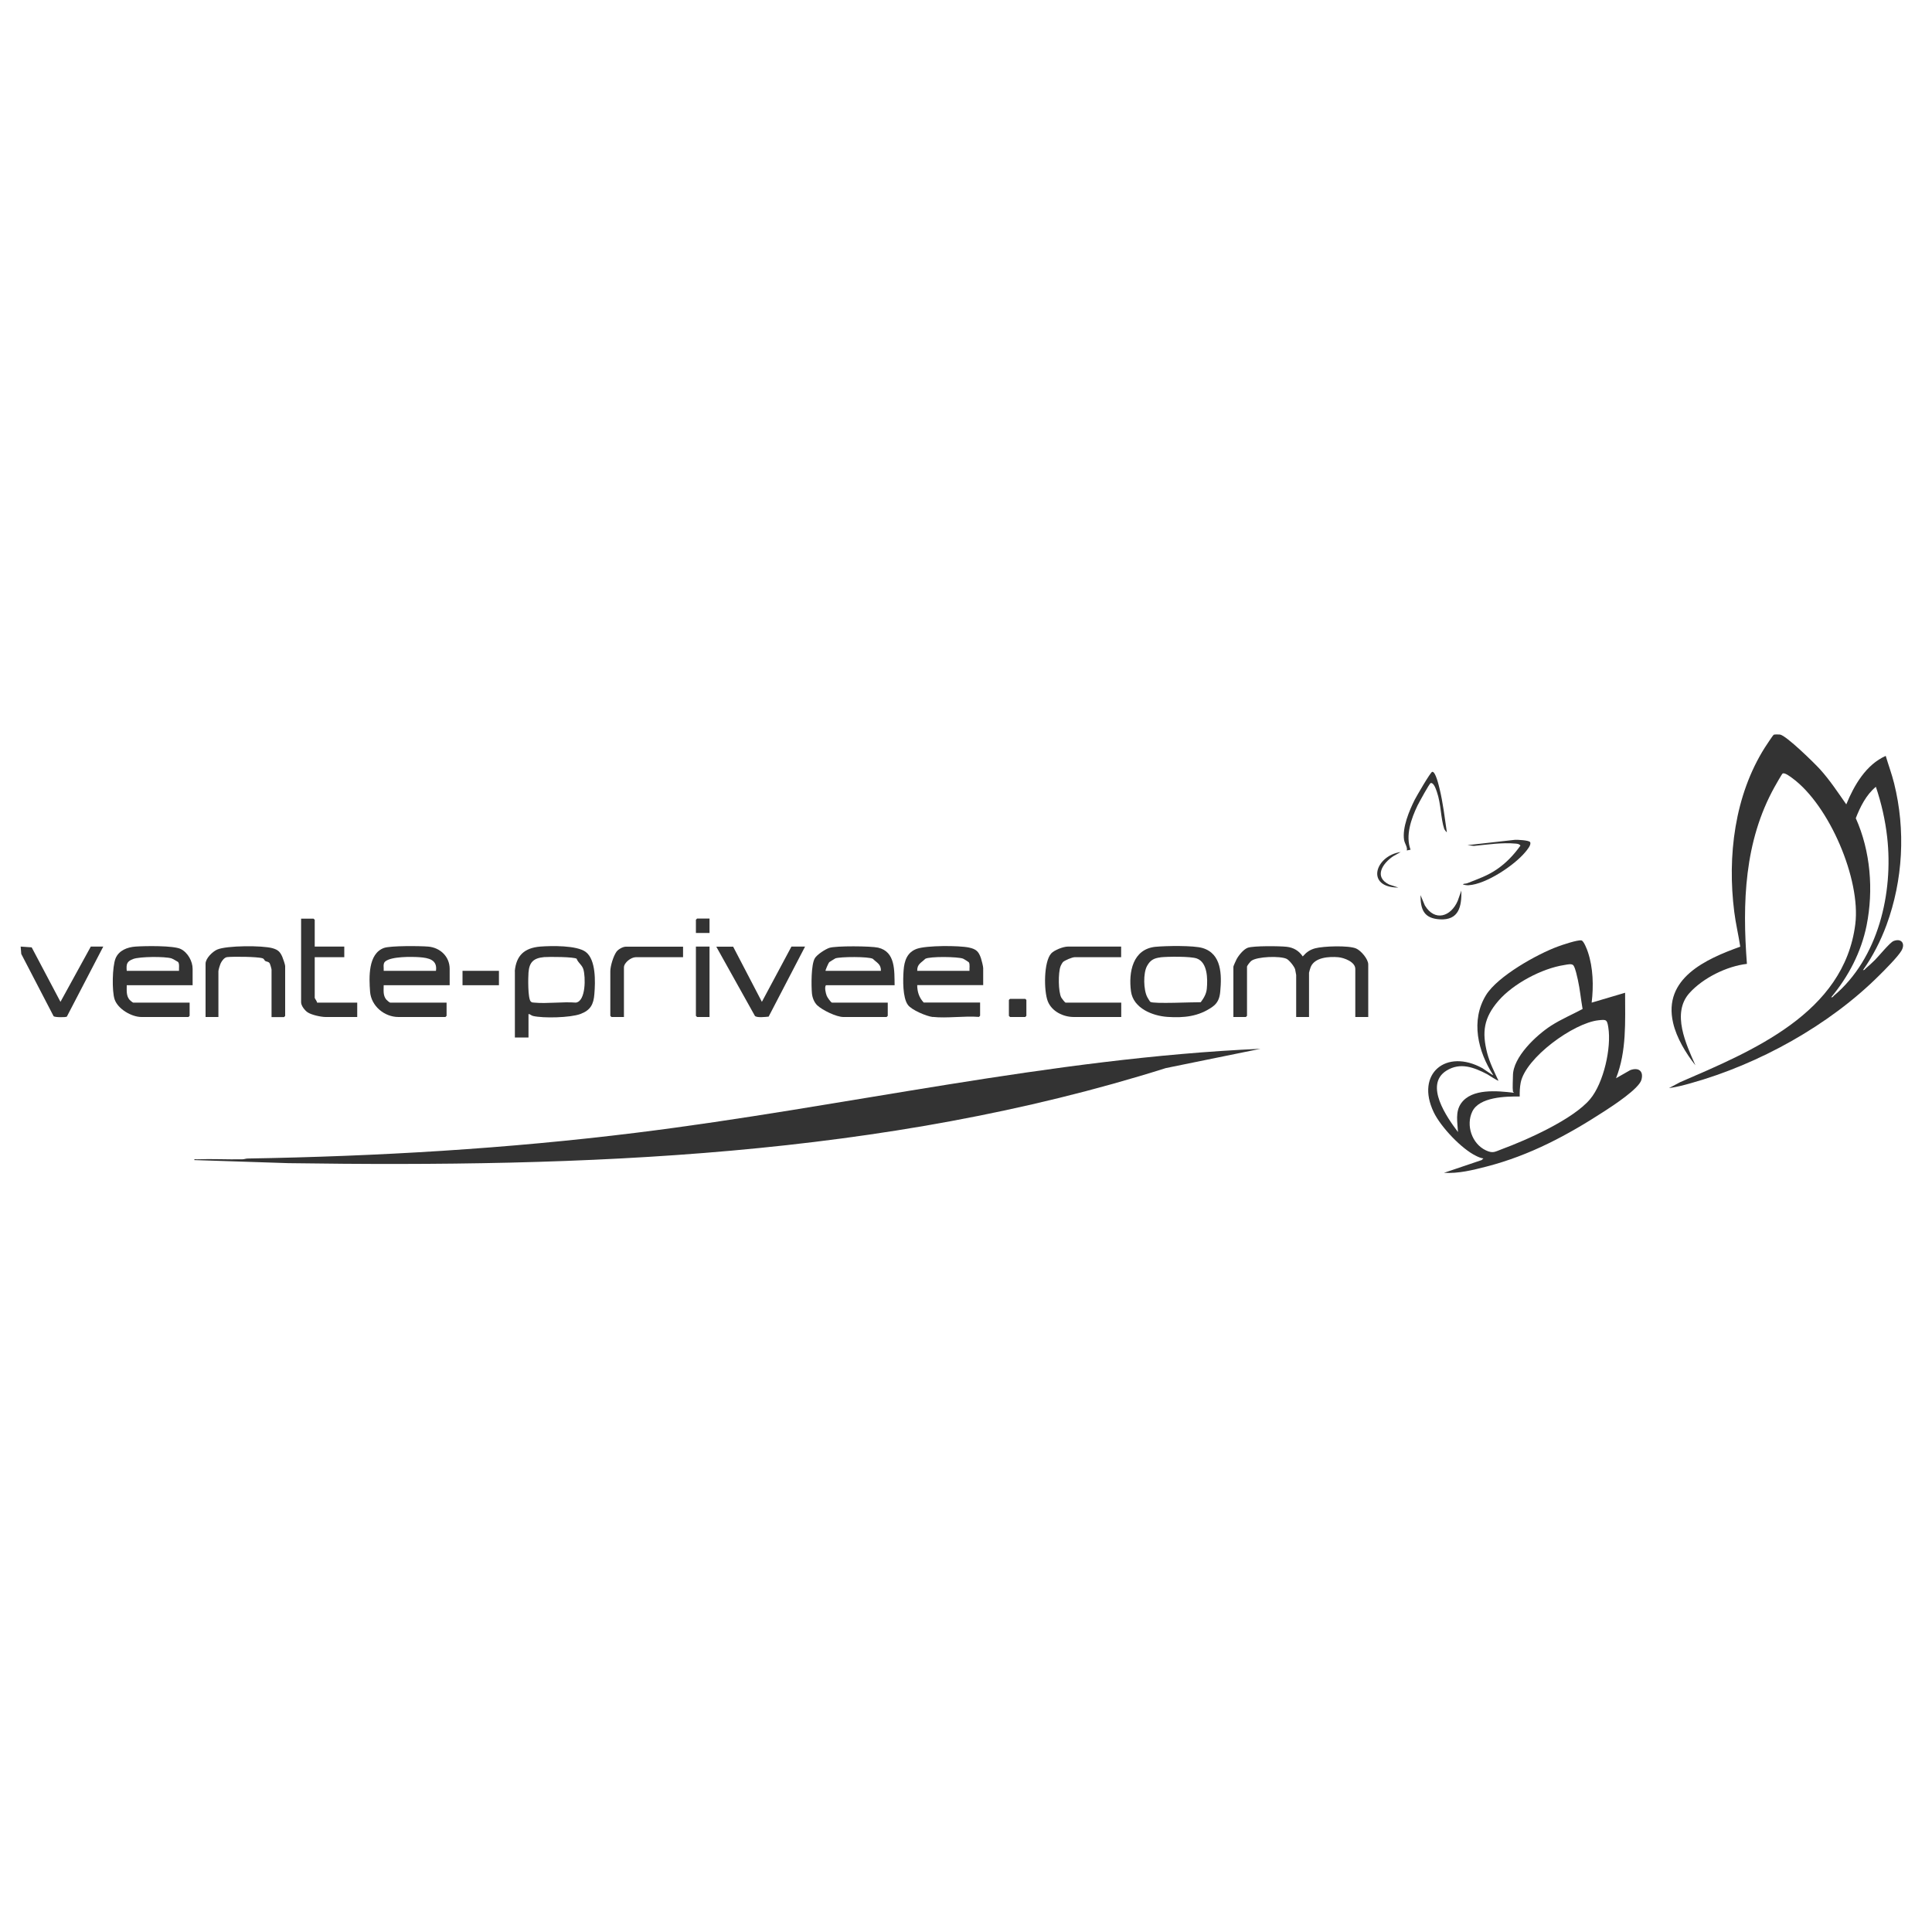 <svg xmlns="http://www.w3.org/2000/svg" id="Calque_1" viewBox="0 0 200 200"><defs><style>      .st0 {        fill: #333;      }    </style></defs><path class="st0" d="M130.49,108.57l-9.81,2c-29.22,9.22-60.32,10.28-90.81,9.84l-9.76-.32c-.02-.14.18-.07.27-.08,1.56-.06,3.15.03,4.71,0,.19,0,.36-.08.54-.08,13.51-.23,26.83-1.01,40.24-2.67,21.57-2.67,42.83-7.73,64.62-8.69h0Z"></path><path class="st0" d="M191.13,83.26c.81-1.98,2.05-4.11,4.08-5.01.28.95.63,1.88.87,2.85,1.2,4.83.92,10-.79,14.66-.61,1.65-1.42,3.23-2.43,4.66.15.03.19-.08.27-.16.29-.24.71-.63.98-.9.38-.38,1.53-1.79,1.9-1.94.78-.32,1.27.22.83.99-.35.61-1.74,2.01-2.3,2.56-5.18,5.17-12.45,9.19-19.5,11.16-.74.21-1.51.41-2.27.51l1.15-.61c7.44-3.22,16.98-7.13,18.14-16.36.58-4.65-2.7-12.31-6.51-15.11-.21-.15-.8-.62-1.02-.48-.07.04-.72,1.19-.82,1.37-3.15,5.65-3.35,12.03-2.87,18.33-2.09.24-4.55,1.46-5.95,3.02-1.87,2.08-.35,5.3.62,7.48-.97-1.21-1.96-2.85-2.31-4.39-1.07-4.61,3.38-6.61,6.95-7.89-.18-1.2-.47-2.39-.62-3.6-.73-5.76.03-12.06,3.17-17.02.11-.17.84-1.28.91-1.32s.54-.04.65-.02c.65.09,3.58,2.97,4.16,3.61,1.01,1.12,1.84,2.38,2.7,3.61h.01ZM189.57,103.24c.15.03.19-.08.27-.16,4.6-3.86,6.17-10.64,5.52-16.41-.2-1.78-.6-3.53-1.17-5.22-1,.82-1.62,2.07-2.08,3.25,1.53,3.41,1.85,7.44,1.12,11.1-.56,2.77-1.87,5.27-3.66,7.43h0Z"></path><path class="st0" d="M164.78,103.79l3.45-1.02c0,2.97.17,6.05-.94,8.85l1.47-.84c.85-.31,1.41.08,1.16,1s-2.93,2.67-3.81,3.24c-3.85,2.5-7.73,4.58-12.22,5.74-1.44.37-2.91.74-4.41.65l3.9-1.32.18-.17c-.25-.03-.51-.14-.73-.25-1.52-.72-3.68-3.01-4.41-4.53-1.92-4,1.29-6.63,5.04-4.56.14.08,1.08.76,1.12.72-1.59-2.45-2.37-5.66-.74-8.3,1.21-1.95,5.28-4.23,7.44-5.02.46-.17,2.02-.7,2.43-.63.24.04.59.96.67,1.21.55,1.64.59,3.53.39,5.21v.02ZM156.62,113c-.06-.45,0-1.16,0-1.65,0-1.93,2.43-4.19,3.93-5.16,1.05-.68,2.2-1.16,3.28-1.74-.18-1-.27-2.03-.49-3.02-.09-.39-.24-1.12-.43-1.45-.16-.28-.66-.13-.98-.08-2.31.35-5.28,1.93-6.81,3.7s-1.72,3.25-1.17,5.4c.26,1,.73,1.94,1.17,2.87-.05.05-1.03-.59-1.17-.67-1.37-.71-2.78-1.26-4.21-.37-2.34,1.46.05,4.85,1.19,6.36-.05-1-.3-2.09.32-2.97,1.11-1.58,3.78-1.29,5.45-1.1.04-.03-.08-.09-.08-.12ZM157.32,113.51c-1.44-.02-4.18.04-4.91,1.56-.68,1.42-.04,3.33,1.4,4.01.74.35.94.15,1.64-.11,2.6-.96,7.4-3.09,9.16-5.19,1.4-1.67,2.22-5.32,1.88-7.43-.13-.82-.21-.82-1.03-.73-2.56.28-7.53,3.87-8.04,6.46-.09.47-.11.95-.1,1.43Z"></path><path class="st0" d="M141.63,105.28h-1.33v-4.98c0-.73-1.17-1.16-1.77-1.21-.93-.08-2.41,0-2.84,1-.04.08-.18.56-.18.61v4.58h-1.33v-4.35s-.1-.53-.11-.59c-.09-.3-.6-.94-.88-1.08-.66-.32-3.08-.25-3.67.22-.11.09-.43.49-.43.59v5.09l-.12.12h-1.29v-5.21c0-.07.27-.65.33-.77.22-.41.72-1.03,1.16-1.19.6-.21,3.3-.18,4.02-.1s1.27.41,1.67,1c.37-.43.73-.69,1.28-.84.85-.23,3.48-.32,4.25.02.5.22,1.25,1.09,1.25,1.65v5.45h-.01Z"></path><path class="st0" d="M92.6,101.99h-7.1c-.17.21-.02.83.08,1.09.05.15.44.71.55.71h5.77v1.37l-.12.12h-4.47c-.73,0-2.18-.71-2.71-1.21-.33-.32-.51-.81-.55-1.25-.07-.81-.09-2.96.3-3.62.22-.38,1.1-.95,1.51-1.08.68-.22,4.29-.19,5.04-.02,1.82.42,1.68,2.41,1.71,3.9h-.01ZM85.46,100.5h5.73c.02-.7-.42-.83-.83-1.24-.41-.25-3.39-.23-3.88-.05-.04.02-.6.36-.63.39-.09.08-.43.87-.39.9Z"></path><path class="st0" d="M96.56,105.28c-.64-.07-2.21-.73-2.58-1.26-.55-.76-.51-2.62-.44-3.56.07-.99.36-1.88,1.37-2.24s4.37-.35,5.4-.13c.74.16,1,.4,1.24,1.11.07.21.23.84.23,1.02v1.76h-6.83c0,.69.2,1.3.67,1.8h5.84v1.37l-.12.12c-1.53-.12-3.29.16-4.79,0h.01ZM94.95,100.5h5.41c-.02-.25.07-.68-.07-.89-.02-.03-.53-.35-.59-.37-.52-.21-3.48-.25-3.92.02-.41.41-.85.54-.83,1.24Z"></path><path class="st0" d="M46.55,101.99h-6.83c0,.53-.09,1.05.27,1.49.06.07.34.31.4.31h5.84v1.37l-.12.12h-4.86c-1.47,0-2.83-1.15-2.94-2.62s-.22-3.93,1.44-4.53c.68-.24,3.72-.21,4.57-.14,1.24.1,2.23,1.03,2.23,2.31v1.68h0ZM45.13,100.5c.17-1.15-.76-1.34-1.69-1.41-.83-.06-2.93-.09-3.56.44-.27.22-.13.67-.16.97h5.41Z"></path><path class="st0" d="M19.95,101.99h-6.83c0,.53-.07,1.11.31,1.53.06.06.31.27.36.27h5.84v1.37l-.12.12h-4.86c-1.03,0-2.46-.83-2.79-1.84-.28-.85-.24-3.38.1-4.22s1.23-1.17,2.06-1.23c.95-.07,3.95-.12,4.69.25s1.23,1.28,1.23,2.06v1.68h.01ZM13.12,100.5h5.41c-.02-.24.07-.75-.1-.92-.03-.03-.62-.36-.68-.37-.69-.21-3.27-.19-3.95.06s-.74.53-.68,1.24h0Z"></path><path class="st0" d="M53.29,100.54c.15-1.64,1-2.41,2.63-2.55,1.16-.09,3.78-.14,4.71.55,1.08.81,1,3.12.9,4.35-.08,1.08-.4,1.69-1.45,2.08s-3.87.45-4.91.2c-.19-.05-.28-.19-.46-.2v2.43h-1.41v-6.86h-.01ZM59.71,99.26c-.23-.22-2.93-.22-3.39-.18-1.08.1-1.53.52-1.61,1.6-.04.52-.08,2.66.23,2.99.13.13.2.1.35.12,1.36.13,2.94-.11,4.32,0,1.06-.14,1.01-2.7.78-3.45-.13-.44-.53-.66-.69-1.07h.01Z"></path><path class="st0" d="M119.65,98.01c1.03-.1,3.92-.15,4.84.13,1.98.59,1.99,2.77,1.83,4.5-.06.68-.25,1.2-.83,1.6-1.42.99-2.91,1.14-4.62,1.03-1.55-.1-3.55-.89-3.79-2.64-.27-2,.18-4.39,2.55-4.62h.02ZM120.12,99.11c-.68.08-1.05.29-1.38.89-.41.74-.37,2.48.03,3.23.05.09.26.44.31.48.27.23,4.54.02,5.22.04.32-.43.58-.86.63-1.41.09-.98.09-2.71-1.04-3.12-.64-.23-3.02-.2-3.76-.12h0Z"></path><path class="st0" d="M116.06,97.99v1.1h-4.82c-.25,0-1,.32-1.19.49-.07.06-.24.37-.27.47-.24.64-.24,2.63.09,3.23.05.09.38.51.43.51h5.77v1.49h-4.9c-1.1,0-2.28-.57-2.7-1.62s-.44-4.09.35-4.96c.32-.35,1.25-.71,1.72-.71h5.53,0Z"></path><path class="st0" d="M28.11,105.28v-4.9c0-.08-.14-.58-.2-.67-.14-.19-.32-.14-.45-.23-.1-.06-.1-.22-.29-.28-.51-.17-3.07-.19-3.66-.12-.29.04-.52.36-.65.61-.08.17-.25.69-.25.85v4.74h-1.33v-5.52c0-.55.72-1.25,1.2-1.46.98-.43,4.69-.44,5.74-.14.55.16.77.36,1,.88.07.16.3.82.3.96v5.17l-.12.12h-1.29,0Z"></path><path class="st0" d="M32.58,97.99h3.06v1.1h-3.06v4.19c0,.1.24.36.24.51h4.16v1.49h-3.26c-.49,0-1.45-.21-1.87-.48-.3-.2-.68-.69-.68-1.04v-8.66h1.29l.12.12v2.78h0Z"></path><path class="st0" d="M75.89,97.99l2.98,5.72,3.06-5.72h1.41l-3.77,7.25c-.32.03-1.2.14-1.42-.07l-4-7.17h1.74Z"></path><path class="st0" d="M10.69,97.99l-3.77,7.25c-.14.09-1.25.08-1.37-.04l-3.35-6.45-.06-.76,1.14.08,2.98,5.64,3.14-5.72h1.29Z"></path><path class="st0" d="M70.71,97.99v1.1h-4.9c-.48,0-1.22.56-1.22,1.06v5.13h-1.29l-.12-.12v-4.62c0-.54.32-1.58.64-2.02.19-.26.66-.52.97-.52h5.92Z"></path><polygon class="st0" points="73.45 97.99 73.45 105.28 72.16 105.28 72.04 105.16 72.04 97.99 73.45 97.99"></polygon><path class="st0" d="M149.79,86.16c-.09-.03-.27-.3-.29-.37-.36-1.08-.32-2.56-.75-3.8-.09-.25-.31-.98-.64-.93-.13.02-1.23,2.05-1.37,2.33-.65,1.36-1.27,3.1-.72,4.57l-.39.08c.09-.35-.21-.69-.28-1.09-.2-1.28.53-3.02,1.1-4.16.18-.35,1.63-2.86,1.81-2.89.35-.07.69,1.46.76,1.73.36,1.48.54,3.03.76,4.53h0Z"></path><path class="st0" d="M151.44,91.57c.04-.13.29-.07.45-.14,1.13-.45,2.11-.77,3.14-1.49.94-.66,1.71-1.48,2.37-2.41-.14-.17-.31-.18-.5-.2-1.39-.13-2.93.1-4.32.24l-.67-.08,4.9-.55c.27-.02,1.45.04,1.58.23.18.26-.34.86-.51,1.06-1.15,1.37-4.04,3.3-5.85,3.41-.21.01-.39-.02-.58-.08h0Z"></path><rect class="st0" x="47.88" y="100.5" width="3.77" height="1.49"></rect><polygon class="st0" points="104.56 103.4 106.13 103.4 106.25 103.51 106.25 105.16 106.13 105.28 104.56 105.28 104.44 105.16 104.44 103.51 104.56 103.4"></polygon><path class="st0" d="M147.05,92.66l.45,1.07c1.03,1.7,2.69,1.17,3.4-.47l.38-1.07c.04,1.66-.26,3.09-2.23,2.98-1.64-.1-2-.99-2-2.51Z"></path><polygon class="st0" points="73.45 95.09 73.45 96.58 72.04 96.58 72.04 95.21 72.16 95.09 73.45 95.09"></polygon><path class="st0" d="M145,88.2l-.78.44c-1.09.73-2.03,2.13-.43,2.92l.97.32c-3.44,0-2.42-3.3.24-3.68h0Z"></path></svg>